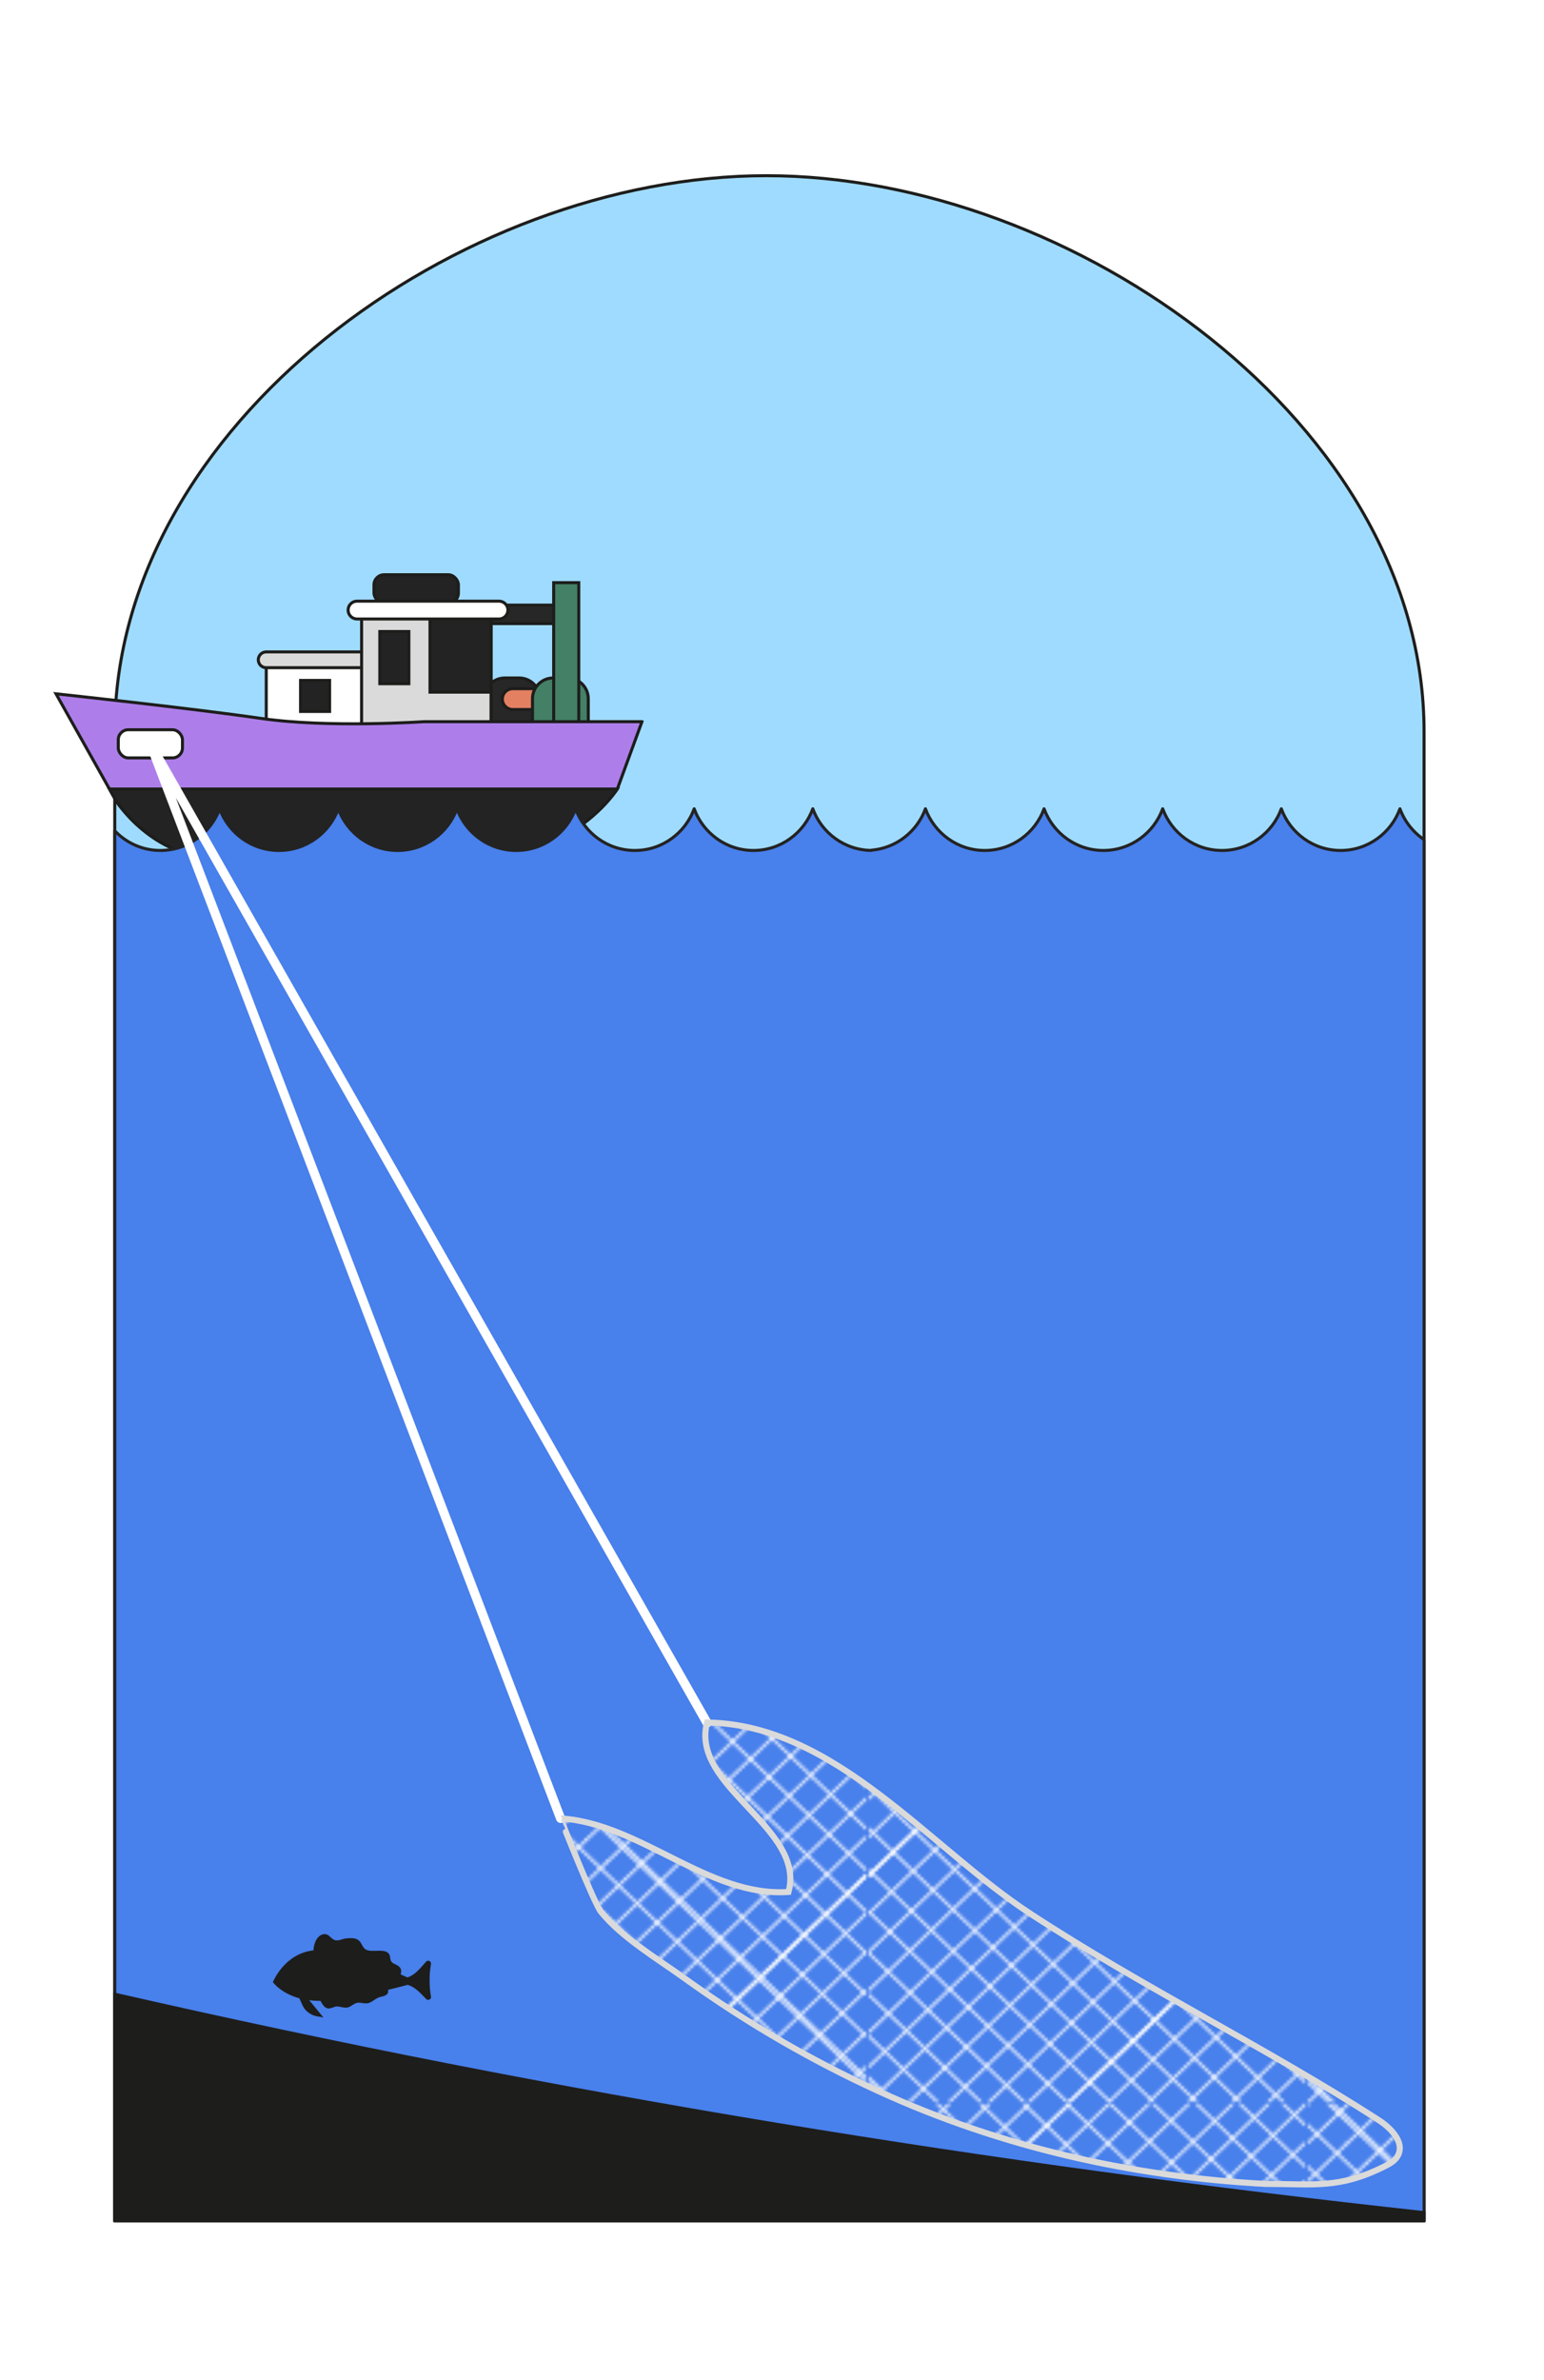 <?xml version="1.0" encoding="UTF-8"?>
<svg xmlns="http://www.w3.org/2000/svg" xmlns:xlink="http://www.w3.org/1999/xlink" width="510" height="786" viewBox="0 0 510 786">
  <defs>
    <pattern id="Alysse_2" x="0" y="0" width="144.13" height="138.362" patternTransform="translate(-2758.009)" patternUnits="userSpaceOnUse" viewBox="0 0 144.13 138.362">
      <rect width="144.13" height="138.362" style="fill:none; stroke-width:0px;"></rect>
      <line x1="144.13" y1="276.726" x2="288.26" y2="138.364" style="fill:none; stroke:#fff; stroke-linecap:round; stroke-linejoin:round; stroke-width:.75px;"></line>
      <line x1="0" y1="276.726" x2="144.13" y2="138.364" style="fill:none; stroke:#fff; stroke-linecap:round; stroke-linejoin:round; stroke-width:.75px;"></line>
      <line x1="3.076" y1="134.611" x2="147.206" y2="272.973" style="fill:none; stroke:#fff; stroke-linecap:round; stroke-linejoin:round; stroke-width:.75px;"></line>
      <line x1="-144.129" y1="276.726" x2="0" y2="138.364" style="fill:none; stroke:#fff; stroke-linecap:round; stroke-linejoin:round; stroke-width:.75px;"></line>
      <line x1="-141.054" y1="134.611" x2="3.076" y2="272.973" style="fill:none; stroke:#fff; stroke-linecap:round; stroke-linejoin:round; stroke-width:.75px;"></line>
      <line x1="144.13" y1="138.364" x2="288.26" y2=".001" style="fill:none; stroke:#fff; stroke-linecap:round; stroke-linejoin:round; stroke-width:.75px;"></line>
      <line x1="140.634" y1="3.497" x2="284.764" y2="141.86" style="fill:none; stroke:#fff; stroke-linecap:round; stroke-linejoin:round; stroke-width:.75px;"></line>
      <line x1="133.642" y1="10.489" x2="277.772" y2="148.851" style="fill:none; stroke:#fff; stroke-linecap:round; stroke-linejoin:round; stroke-width:.75px;"></line>
      <line x1="126.651" y1="17.481" x2="270.78" y2="155.843" style="fill:none; stroke:#fff; stroke-linecap:round; stroke-linejoin:round; stroke-width:.75px;"></line>
      <line x1="119.659" y1="24.473" x2="263.789" y2="162.835" style="fill:none; stroke:#fff; stroke-linecap:round; stroke-linejoin:round; stroke-width:.75px;"></line>
      <line x1="112.667" y1="31.464" x2="256.797" y2="169.827" style="fill:none; stroke:#fff; stroke-linecap:round; stroke-linejoin:round; stroke-width:.75px;"></line>
      <line x1="105.675" y1="38.456" x2="249.805" y2="176.818" style="fill:none; stroke:#fff; stroke-linecap:round; stroke-linejoin:round; stroke-width:.75px;"></line>
      <line x1="98.684" y1="45.448" x2="242.813" y2="183.81" style="fill:none; stroke:#fff; stroke-linecap:round; stroke-linejoin:round; stroke-width:.75px;"></line>
      <line x1="91.692" y1="52.44" x2="235.822" y2="190.802" style="fill:none; stroke:#fff; stroke-linecap:round; stroke-linejoin:round; stroke-width:.75px;"></line>
      <line x1="84.7" y1="59.431" x2="228.83" y2="197.794" style="fill:none; stroke:#fff; stroke-linecap:round; stroke-linejoin:round; stroke-width:.75px;"></line>
      <line x1="77.709" y1="66.423" x2="221.838" y2="204.785" style="fill:none; stroke:#fff; stroke-linecap:round; stroke-linejoin:round; stroke-width:.75px;"></line>
      <line x1="0" y1="138.364" x2="144.13" y2=".001" style="fill:none; stroke:#fff; stroke-linecap:round; stroke-linejoin:round; stroke-width:.75px;"></line>
      <line x1="6.456" y1="144.82" x2="150.586" y2="6.458" style="fill:none; stroke:#fff; stroke-linecap:round; stroke-linejoin:round; stroke-width:.75px;"></line>
      <line x1="12.913" y1="151.276" x2="157.042" y2="12.914" style="fill:none; stroke:#fff; stroke-linecap:round; stroke-linejoin:round; stroke-width:.75px;"></line>
      <line x1="19.369" y1="157.732" x2="163.498" y2="19.37" style="fill:none; stroke:#fff; stroke-linecap:round; stroke-linejoin:round; stroke-width:.75px;"></line>
      <line x1="25.825" y1="164.188" x2="169.954" y2="25.826" style="fill:none; stroke:#fff; stroke-linecap:round; stroke-linejoin:round; stroke-width:.75px;"></line>
      <line x1="32.281" y1="170.644" x2="176.41" y2="32.282" style="fill:none; stroke:#fff; stroke-linecap:round; stroke-linejoin:round; stroke-width:.75px;"></line>
      <line x1="38.737" y1="177.1" x2="182.866" y2="38.738" style="fill:none; stroke:#fff; stroke-linecap:round; stroke-linejoin:round; stroke-width:.75px;"></line>
      <line x1="45.193" y1="183.556" x2="189.322" y2="45.194" style="fill:none; stroke:#fff; stroke-linecap:round; stroke-linejoin:round; stroke-width:.75px;"></line>
      <line x1="51.649" y1="190.012" x2="195.778" y2="51.65" style="fill:none; stroke:#fff; stroke-linecap:round; stroke-linejoin:round; stroke-width:.75px;"></line>
      <path d="m58.75,197.113L202.879,58.751,58.75,197.113Z" style="fill:none; stroke:#fff; stroke-linecap:round; stroke-linejoin:round; stroke-width:.75px;"></path>
      <line x1="72.86" y1="270.224" x2="307.404" y2="45.065" style="fill:none; stroke:#fff; stroke-linecap:round; stroke-linejoin:round; stroke-width:.75px;"></line>
      <line x1="64.561" y1="202.924" x2="208.691" y2="64.562" style="fill:none; stroke:#fff; stroke-linecap:round; stroke-linejoin:round; stroke-width:.75px;"></line>
      <line x1="3.076" y1="-3.751" x2="147.206" y2="134.611" style="fill:none; stroke:#fff; stroke-linecap:round; stroke-linejoin:round; stroke-width:.75px;"></line>
      <line x1="-3.495" y1="3.497" x2="140.634" y2="141.86" style="fill:none; stroke:#fff; stroke-linecap:round; stroke-linejoin:round; stroke-width:.75px;"></line>
      <line x1="-10.487" y1="10.489" x2="133.642" y2="148.851" style="fill:none; stroke:#fff; stroke-linecap:round; stroke-linejoin:round; stroke-width:.75px;"></line>
      <line x1="-17.479" y1="17.481" x2="126.651" y2="155.843" style="fill:none; stroke:#fff; stroke-linecap:round; stroke-linejoin:round; stroke-width:.75px;"></line>
      <line x1="-24.471" y1="24.473" x2="119.659" y2="162.835" style="fill:none; stroke:#fff; stroke-linecap:round; stroke-linejoin:round; stroke-width:.75px;"></line>
      <line x1="-31.462" y1="31.464" x2="112.667" y2="169.827" style="fill:none; stroke:#fff; stroke-linecap:round; stroke-linejoin:round; stroke-width:.75px;"></line>
      <line x1="-38.454" y1="38.456" x2="105.675" y2="176.818" style="fill:none; stroke:#fff; stroke-linecap:round; stroke-linejoin:round; stroke-width:.75px;"></line>
      <line x1="-45.446" y1="45.448" x2="98.684" y2="183.81" style="fill:none; stroke:#fff; stroke-linecap:round; stroke-linejoin:round; stroke-width:.75px;"></line>
      <line x1="-52.438" y1="52.44" x2="91.692" y2="190.802" style="fill:none; stroke:#fff; stroke-linecap:round; stroke-linejoin:round; stroke-width:.75px;"></line>
      <line x1="-59.429" y1="59.431" x2="84.7" y2="197.794" style="fill:none; stroke:#fff; stroke-linecap:round; stroke-linejoin:round; stroke-width:.75px;"></line>
      <line x1="-66.421" y1="66.423" x2="77.709" y2="204.785" style="fill:none; stroke:#fff; stroke-linecap:round; stroke-linejoin:round; stroke-width:.75px;"></line>
      <line x1="-144.129" y1="138.364" x2="0" y2=".001" style="fill:none; stroke:#fff; stroke-linecap:round; stroke-linejoin:round; stroke-width:.75px;"></line>
      <line x1="-137.673" y1="144.82" x2="6.456" y2="6.458" style="fill:none; stroke:#fff; stroke-linecap:round; stroke-linejoin:round; stroke-width:.75px;"></line>
      <line x1="-131.217" y1="151.276" x2="12.913" y2="12.914" style="fill:none; stroke:#fff; stroke-linecap:round; stroke-linejoin:round; stroke-width:.75px;"></line>
      <line x1="-124.761" y1="157.732" x2="19.369" y2="19.37" style="fill:none; stroke:#fff; stroke-linecap:round; stroke-linejoin:round; stroke-width:.75px;"></line>
      <line x1="-118.305" y1="164.188" x2="25.825" y2="25.826" style="fill:none; stroke:#fff; stroke-linecap:round; stroke-linejoin:round; stroke-width:.75px;"></line>
      <line x1="-111.849" y1="170.644" x2="32.281" y2="32.282" style="fill:none; stroke:#fff; stroke-linecap:round; stroke-linejoin:round; stroke-width:.75px;"></line>
      <line x1="-105.393" y1="177.1" x2="38.737" y2="38.738" style="fill:none; stroke:#fff; stroke-linecap:round; stroke-linejoin:round; stroke-width:.75px;"></line>
      <line x1="-98.937" y1="183.556" x2="45.193" y2="45.194" style="fill:none; stroke:#fff; stroke-linecap:round; stroke-linejoin:round; stroke-width:.75px;"></line>
      <line x1="-92.481" y1="190.012" x2="51.649" y2="51.65" style="fill:none; stroke:#fff; stroke-linecap:round; stroke-linejoin:round; stroke-width:.75px;"></line>
      <path d="m-85.38,197.113L58.75,58.751-85.38,197.113Z" style="fill:none; stroke:#fff; stroke-linecap:round; stroke-linejoin:round; stroke-width:.75px;"></path>
      <line x1="-71.269" y1="270.224" x2="163.274" y2="45.065" style="fill:none; stroke:#fff; stroke-linecap:round; stroke-linejoin:round; stroke-width:.75px;"></line>
      <line x1="-79.569" y1="202.924" x2="64.561" y2="64.562" style="fill:none; stroke:#fff; stroke-linecap:round; stroke-linejoin:round; stroke-width:.75px;"></line>
      <line x1="-141.054" y1="-3.751" x2="3.076" y2="134.611" style="fill:none; stroke:#fff; stroke-linecap:round; stroke-linejoin:round; stroke-width:.75px;"></line>
      <line x1="-215.399" y1="270.224" x2="19.145" y2="45.065" style="fill:none; stroke:#fff; stroke-linecap:round; stroke-linejoin:round; stroke-width:.75px;"></line>
      <line x1="144.13" y1=".001" x2="288.26" y2="-138.361" style="fill:none; stroke:#fff; stroke-linecap:round; stroke-linejoin:round; stroke-width:.75px;"></line>
      <line x1="140.634" y1="-134.865" x2="284.764" y2="3.497" style="fill:none; stroke:#fff; stroke-linecap:round; stroke-linejoin:round; stroke-width:.75px;"></line>
      <line x1="133.642" y1="-127.873" x2="277.772" y2="10.489" style="fill:none; stroke:#fff; stroke-linecap:round; stroke-linejoin:round; stroke-width:.75px;"></line>
      <line x1="126.651" y1="-120.882" x2="270.78" y2="17.481" style="fill:none; stroke:#fff; stroke-linecap:round; stroke-linejoin:round; stroke-width:.75px;"></line>
      <line x1="119.659" y1="-113.89" x2="263.789" y2="24.473" style="fill:none; stroke:#fff; stroke-linecap:round; stroke-linejoin:round; stroke-width:.75px;"></line>
      <line x1="112.667" y1="-106.898" x2="256.797" y2="31.464" style="fill:none; stroke:#fff; stroke-linecap:round; stroke-linejoin:round; stroke-width:.75px;"></line>
      <line x1="105.675" y1="-99.906" x2="249.805" y2="38.456" style="fill:none; stroke:#fff; stroke-linecap:round; stroke-linejoin:round; stroke-width:.75px;"></line>
      <line x1="98.684" y1="-92.915" x2="242.813" y2="45.448" style="fill:none; stroke:#fff; stroke-linecap:round; stroke-linejoin:round; stroke-width:.75px;"></line>
      <line x1="91.692" y1="-85.923" x2="235.822" y2="52.44" style="fill:none; stroke:#fff; stroke-linecap:round; stroke-linejoin:round; stroke-width:.75px;"></line>
      <line x1="84.7" y1="-78.931" x2="228.83" y2="59.431" style="fill:none; stroke:#fff; stroke-linecap:round; stroke-linejoin:round; stroke-width:.75px;"></line>
      <line x1="77.709" y1="-71.939" x2="221.838" y2="66.423" style="fill:none; stroke:#fff; stroke-linecap:round; stroke-linejoin:round; stroke-width:.75px;"></line>
      <line x1="0" y1=".001" x2="144.13" y2="-138.361" style="fill:none; stroke:#fff; stroke-linecap:round; stroke-linejoin:round; stroke-width:.75px;"></line>
      <line x1="6.456" y1="6.458" x2="150.586" y2="-131.905" style="fill:none; stroke:#fff; stroke-linecap:round; stroke-linejoin:round; stroke-width:.75px;"></line>
      <line x1="12.913" y1="12.914" x2="157.042" y2="-125.449" style="fill:none; stroke:#fff; stroke-linecap:round; stroke-linejoin:round; stroke-width:.75px;"></line>
      <line x1="19.369" y1="19.37" x2="163.498" y2="-118.993" style="fill:none; stroke:#fff; stroke-linecap:round; stroke-linejoin:round; stroke-width:.75px;"></line>
      <line x1="25.825" y1="25.826" x2="169.954" y2="-112.537" style="fill:none; stroke:#fff; stroke-linecap:round; stroke-linejoin:round; stroke-width:.75px;"></line>
      <line x1="32.281" y1="32.282" x2="176.41" y2="-106.081" style="fill:none; stroke:#fff; stroke-linecap:round; stroke-linejoin:round; stroke-width:.75px;"></line>
      <line x1="38.737" y1="38.738" x2="182.866" y2="-99.625" style="fill:none; stroke:#fff; stroke-linecap:round; stroke-linejoin:round; stroke-width:.75px;"></line>
      <line x1="45.193" y1="45.194" x2="189.322" y2="-93.169" style="fill:none; stroke:#fff; stroke-linecap:round; stroke-linejoin:round; stroke-width:.75px;"></line>
      <line x1="51.649" y1="51.65" x2="195.778" y2="-86.713" style="fill:none; stroke:#fff; stroke-linecap:round; stroke-linejoin:round; stroke-width:.75px;"></line>
      <path d="m58.75,58.751L202.879-79.611,58.75,58.751Z" style="fill:none; stroke:#fff; stroke-linecap:round; stroke-linejoin:round; stroke-width:.75px;"></path>
      <line x1="72.86" y1="131.861" x2="307.404" y2="-93.297" style="fill:none; stroke:#fff; stroke-linecap:round; stroke-linejoin:round; stroke-width:.75px;"></line>
      <line x1="64.561" y1="64.562" x2="208.691" y2="-73.8" style="fill:none; stroke:#fff; stroke-linecap:round; stroke-linejoin:round; stroke-width:.75px;"></line>
      <line x1="-3.495" y1="-134.865" x2="140.634" y2="3.497" style="fill:none; stroke:#fff; stroke-linecap:round; stroke-linejoin:round; stroke-width:.75px;"></line>
      <line x1="-10.487" y1="-127.873" x2="133.642" y2="10.489" style="fill:none; stroke:#fff; stroke-linecap:round; stroke-linejoin:round; stroke-width:.75px;"></line>
      <line x1="-17.479" y1="-120.882" x2="126.651" y2="17.481" style="fill:none; stroke:#fff; stroke-linecap:round; stroke-linejoin:round; stroke-width:.75px;"></line>
      <line x1="-24.471" y1="-113.89" x2="119.659" y2="24.473" style="fill:none; stroke:#fff; stroke-linecap:round; stroke-linejoin:round; stroke-width:.75px;"></line>
      <line x1="-31.462" y1="-106.898" x2="112.667" y2="31.464" style="fill:none; stroke:#fff; stroke-linecap:round; stroke-linejoin:round; stroke-width:.75px;"></line>
      <line x1="-38.454" y1="-99.906" x2="105.675" y2="38.456" style="fill:none; stroke:#fff; stroke-linecap:round; stroke-linejoin:round; stroke-width:.75px;"></line>
      <line x1="-45.446" y1="-92.915" x2="98.684" y2="45.448" style="fill:none; stroke:#fff; stroke-linecap:round; stroke-linejoin:round; stroke-width:.75px;"></line>
      <line x1="-52.438" y1="-85.923" x2="91.692" y2="52.44" style="fill:none; stroke:#fff; stroke-linecap:round; stroke-linejoin:round; stroke-width:.75px;"></line>
      <line x1="-59.429" y1="-78.931" x2="84.7" y2="59.431" style="fill:none; stroke:#fff; stroke-linecap:round; stroke-linejoin:round; stroke-width:.75px;"></line>
      <line x1="-66.421" y1="-71.939" x2="77.709" y2="66.423" style="fill:none; stroke:#fff; stroke-linecap:round; stroke-linejoin:round; stroke-width:.75px;"></line>
      <line x1="-144.129" y1=".001" x2="0" y2="-138.361" style="fill:none; stroke:#fff; stroke-linecap:round; stroke-linejoin:round; stroke-width:.75px;"></line>
      <line x1="-137.673" y1="6.458" x2="6.456" y2="-131.905" style="fill:none; stroke:#fff; stroke-linecap:round; stroke-linejoin:round; stroke-width:.75px;"></line>
      <line x1="-131.217" y1="12.914" x2="12.913" y2="-125.449" style="fill:none; stroke:#fff; stroke-linecap:round; stroke-linejoin:round; stroke-width:.75px;"></line>
      <line x1="-124.761" y1="19.37" x2="19.369" y2="-118.993" style="fill:none; stroke:#fff; stroke-linecap:round; stroke-linejoin:round; stroke-width:.75px;"></line>
      <line x1="-118.305" y1="25.826" x2="25.825" y2="-112.537" style="fill:none; stroke:#fff; stroke-linecap:round; stroke-linejoin:round; stroke-width:.75px;"></line>
      <line x1="-111.849" y1="32.282" x2="32.281" y2="-106.081" style="fill:none; stroke:#fff; stroke-linecap:round; stroke-linejoin:round; stroke-width:.75px;"></line>
      <line x1="-105.393" y1="38.738" x2="38.737" y2="-99.625" style="fill:none; stroke:#fff; stroke-linecap:round; stroke-linejoin:round; stroke-width:.75px;"></line>
      <line x1="-98.937" y1="45.194" x2="45.193" y2="-93.169" style="fill:none; stroke:#fff; stroke-linecap:round; stroke-linejoin:round; stroke-width:.75px;"></line>
      <line x1="-92.481" y1="51.65" x2="51.649" y2="-86.713" style="fill:none; stroke:#fff; stroke-linecap:round; stroke-linejoin:round; stroke-width:.75px;"></line>
      <path d="m-85.38,58.751L58.75-79.611-85.38,58.751Z" style="fill:none; stroke:#fff; stroke-linecap:round; stroke-linejoin:round; stroke-width:.75px;"></path>
      <line x1="-71.269" y1="131.861" x2="163.274" y2="-93.297" style="fill:none; stroke:#fff; stroke-linecap:round; stroke-linejoin:round; stroke-width:.75px;"></line>
      <line x1="-79.569" y1="64.562" x2="64.561" y2="-73.8" style="fill:none; stroke:#fff; stroke-linecap:round; stroke-linejoin:round; stroke-width:.75px;"></line>
      <line x1="-215.399" y1="131.861" x2="19.145" y2="-93.297" style="fill:none; stroke:#fff; stroke-linecap:round; stroke-linejoin:round; stroke-width:.75px;"></line>
    </pattern>
  </defs>
  <g id="Calque_10">
    <path d="m470.383,733.408H37.907V241.611c0-101.392,113.867-183.587,215.259-183.587h0c101.392,0,217.217,82.195,217.217,183.587v491.797Z" style="fill:#9fdbff; stroke:#1d1d1b; stroke-linecap:round; stroke-linejoin:round;"></path>
    <rect x="153.811" y="199.846" width="33.812" height="6.108" transform="translate(341.434 405.799) rotate(-180)" style="fill:#272727; stroke:#1d1d1b; stroke-miterlimit:10;"></rect>
    <rect x="87.946" y="218.606" width="33.239" height="27.143" transform="translate(209.132 464.355) rotate(-180)" style="fill:#fff; stroke:#1d1d1b; stroke-miterlimit:10;"></rect>
    <rect x="99.276" y="224.714" width="9.598" height="10.253" transform="translate(208.15 459.68) rotate(-180)" style="fill:#232323; stroke:#1d1d1b; stroke-miterlimit:10;"></rect>
    <path d="m87.922,220.512h33.558c1.434,0,2.607-1.173,2.607-2.607h0c0-1.434-1.173-2.607-2.607-2.607h-33.558c-1.434,0-2.607,1.173-2.607,2.607h0c0,1.434,1.173,2.607,2.607,2.607Z" style="fill:#dadada; stroke:#1d1d1b; stroke-miterlimit:10;"></path>
    <path d="m178.333,238.798v-8.066c0-3.755-3.072-6.827-6.827-6.827h-4.775c-3.755,0-6.827,3.072-6.827,6.827v8.066s18.429,0,18.429,0Z" style="fill:#272727; stroke:#1d1d1b; stroke-miterlimit:10;"></path>
    <path d="m169.371,234.331h11.246c1.894,0,3.444-1.55,3.444-3.444h0c0-1.894-1.55-3.444-3.444-3.444h-11.246c-1.894,0-3.444,1.55-3.444,3.444h0c0,1.894,1.55,3.444,3.444,3.444Z" style="fill:#e38061; stroke:#1d1d1b; stroke-miterlimit:10;"></path>
    <path d="m194.314,238.798v-8.066c0-3.755-3.072-6.827-6.827-6.827h-4.775c-3.755,0-6.827,3.072-6.827,6.827v8.066s18.429,0,18.429,0Z" style="fill:#438066; stroke:#1d1d1b; stroke-miterlimit:10;"></path>
    <rect x="182.885" y="192.429" width="8.289" height="52.135" transform="translate(374.058 436.993) rotate(-180)" style="fill:#438066; stroke:#1d1d1b; stroke-miterlimit:10;"></rect>
    <rect x="123.531" y="189.816" width="27.882" height="9.375" rx="3.33" ry="3.33" transform="translate(274.945 389.008) rotate(180)" style="fill:#232323; stroke:#1d1d1b; stroke-miterlimit:10;"></rect>
    <rect x="119.44" y="202.027" width="42.755" height="43.846" transform="translate(281.636 447.9) rotate(-180)" style="fill:#dadada; stroke:#1d1d1b; stroke-miterlimit:10;"></rect>
    <rect x="142.031" y="202.027" width="20.164" height="26.564" transform="translate(304.227 430.618) rotate(-180)" style="fill:#232323; stroke:#1d1d1b; stroke-miterlimit:10;"></rect>
    <rect x="125.453" y="208.571" width="9.598" height="17.233" transform="translate(260.504 434.376) rotate(-180)" style="fill:#232323; stroke:#1d1d1b; stroke-miterlimit:10;"></rect>
    <path d="m212.048,238.338l-72.006-0s-31.672,2.166-53.869-1.083c-22.197-3.248-67.675-8.121-67.675-8.121l19.761,35.191s11.911,19.22,34.379,19.22c22.468,0,80.669,0,80.669,0,0,0,13.806,1.624,30.048-5.955,13.85-6.464,20.573-17.054,20.573-17.054l8.121-22.197Z" style="fill:#ad7eea; stroke:#1d1d1b; stroke-miterlimit:10;"></path>
    <path d="m183.351,277.59c-16.242,7.58-30.048,5.955-30.048,5.955,0,0-58.201,0-80.669,0-22.468,0-34.379-19.22-34.379-19.22l-2.107-3.752h167.75c-.441.678-7.168,10.772-20.548,17.016Z" style="fill:#232323; stroke:#1d1d1b; stroke-miterlimit:10;"></path>
    <path d="m117.927,204.427h46.9c1.62,0,2.945-1.325,2.945-2.945h0c0-1.62-1.325-2.945-2.945-2.945h-46.9c-1.62,0-2.945,1.325-2.945,2.945h0c0,1.62,1.325,2.945,2.945,2.945Z" style="fill:#fff; stroke:#1d1d1b; stroke-miterlimit:10;"></path>
    <rect x="39.069" y="240.997" width="21.202" height="9.313" rx="3.308" ry="3.308" transform="translate(99.34 491.307) rotate(180)" style="fill:#fff; stroke:#1d1d1b; stroke-miterlimit:10;"></rect>
    <path d="m470.383,277.293c-3.616-2.452-6.437-6.003-7.968-10.187-2.94,8.026-10.59,13.765-19.591,13.765-9.003,0-16.651-5.739-19.593-13.765-2.938,8.026-10.59,13.765-19.589,13.765-9.002,0-16.651-5.739-19.592-13.765-2.942,8.026-10.592,13.765-19.593,13.765s-16.649-5.739-19.592-13.765c-2.938,8.026-10.59,13.765-19.589,13.765-9.005,0-16.655-5.739-19.595-13.765-2.756,7.528-9.654,13.023-17.926,13.684v.066c-8.867-.134-16.376-5.816-19.28-13.75-2.94,8.026-10.59,13.765-19.593,13.765-9.002,0-16.651-5.739-19.589-13.765-2.939,8.026-10.59,13.765-19.591,13.765-9.003,0-16.653-5.739-19.593-13.765-2.94,8.026-10.59,13.765-19.59,13.765s-16.653-5.739-19.593-13.765c-2.942,8.026-10.59,13.765-19.593,13.765-8.999,0-16.651-5.739-19.589-13.765-2.94,8.026-10.59,13.765-19.591,13.765-9.004,0-16.651-5.739-19.593-13.765-2.938,8.026-10.59,13.765-19.589,13.765-5.93,0-11.262-2.5-15.059-6.494v459.032h432.476v-456.115Z" style="fill:#4880ec; stroke:#232323; stroke-linecap:round; stroke-linejoin:round;"></path>
  </g>
  <g id="Layer_9">
    <path d="m470.383,730.736c-141.257-15.348-285.764-38.552-432.476-72.134v74.807h432.476v-2.673Z" style="fill:#1d1d1b; stroke:#1d1d1b; stroke-miterlimit:10;"></path>
    <polyline points="185.167 600.544 49.67 245.653 233.545 568.989" style="fill:none; stroke:#fff; stroke-linecap:round; stroke-linejoin:round; stroke-width:3px;"></polyline>
    <path d="m260.956,618.763c-1.87-17.891-32.493-30.725-27.411-49.892,42.292.67,73.295,41.177,106.659,63.048,37.43,24.537,77.62,44.009,115.203,68.273,4.032,2.603,8.618,7.299,6.357,11.663-.951,1.835-2.869,2.838-4.67,3.728-14.888,7.36-23.142,5.667-39.231,5.667-43.974-2.384-87.411-12.145-127.823-30.684-22.371-10.263-43.828-22.73-63.951-37.241-8.871-6.397-20.557-13.291-27.577-21.92-2.262-2.78-13.401-30.865-13.345-30.862,26.465,1.652,48.831,26.107,75.286,24.287.568-2.093.708-4.111.503-6.068Z" style="fill:url(#Alysse_2); stroke:#dadada; stroke-miterlimit:10; stroke-width:2px;"></path>
  </g>
  <g id="Calque_1">
    <path d="m142.361,659.38c-.073-.377-.135-.769-.191-1.169-.037-.268-.066-.545-.096-.822-.013-.12-.028-.238-.04-.359-.034-.369-.062-.743-.083-1.12-.001-.023-.003-.045-.004-.068-.022-.406-.037-.816-.045-1.227h0c-.039-2.072.107-4.176.452-5.98.174-.913-.993-1.474-1.618-.779-1.85,2.06-3.476,4.288-6.153,5.21-.673-.306-1.432-.645-2.261-1.009.353-1.076.33-2.067-.915-2.89-.644-.425-1.652-.653-2.149-1.364-.49-.701-.26-1.527-.638-2.263-1.222-2.385-5.755-.5-7.783-1.688-1.144-.671-1.318-2.106-2.242-2.927-1.16-1.031-2.695-.868-4.131-.768-1.458.102-2.782,1.126-4.168.452-1.224-.595-1.692-1.987-3.26-1.841-2.299.214-3.41,3.098-3.497,5.356h0c-9.667,1.058-13.407,10.491-13.407,10.491l-0.0.001s1.094,1.546,3.563,3.092c.309.193.639.387.991.577.352.19.726.377,1.123.559.901.411,1.923.789,3.063,1.103l1.006,2.242c.097.217.21.425.33.628.044.073.092.143.137.214.08.123.162.243.249.359.065.086.131.17.2.253.073.087.15.172.227.255.087.094.173.188.265.277.036.034.075.065.111.098.415.38.878.703,1.381.964.011.006.023.012.035.018.554.284,1.148.5,1.778.616l2.227.412-4.668-5.69c1.043.131,2.157.207,3.354.207h0c.11,0,.225-.003.337-.004.803,1.366,1.561,2.962,3.554,2.384,1.199-.348,1.413-.716,2.766-.441.819.166,1.741.407,2.61.246.925-.171,1.631-.884,2.456-1.278,1.006-.48,1.81-.29,2.92-.129,2.305.334,2.925-.986,4.795-1.844.826-.378,2.207-.393,2.872-1.107.472-.507.473-.985.343-1.47-.002.001-.004.001-.006.002.034-.008.068-.016.102-.024.135-.033.272-.066.406-.098.176-.043.348-.085.521-.127.125-.031.252-.062.375-.092.174-.043.344-.085.514-.127.115-.029.232-.057.345-.086.182-.045.359-.09.537-.135.092-.023.185-.047.277-.07.192-.049.38-.096.566-.144.071-.018.142-.036.212-.054.196-.05.387-.1.576-.148.054-.014.109-.028.163-.042.201-.052.396-.103.588-.153.034-.009.069-.018.103-.027.203-.053.401-.106.593-.156.018-.005.036-.009.054-.014.205-.055.404-.107.595-.159l.001 0c1.905.603,3.294,1.823,4.677,3.227l.003.003c.255.258.51.524.768.792.208.217.418.436.632.656.401.413.994.35,1.339.024.138-.13.237-.302.268-.502.016-.1.014-.207-.007-.32Z" style="fill:#1d1d1b; stroke-width:0px;"></path>
  </g>
</svg>
